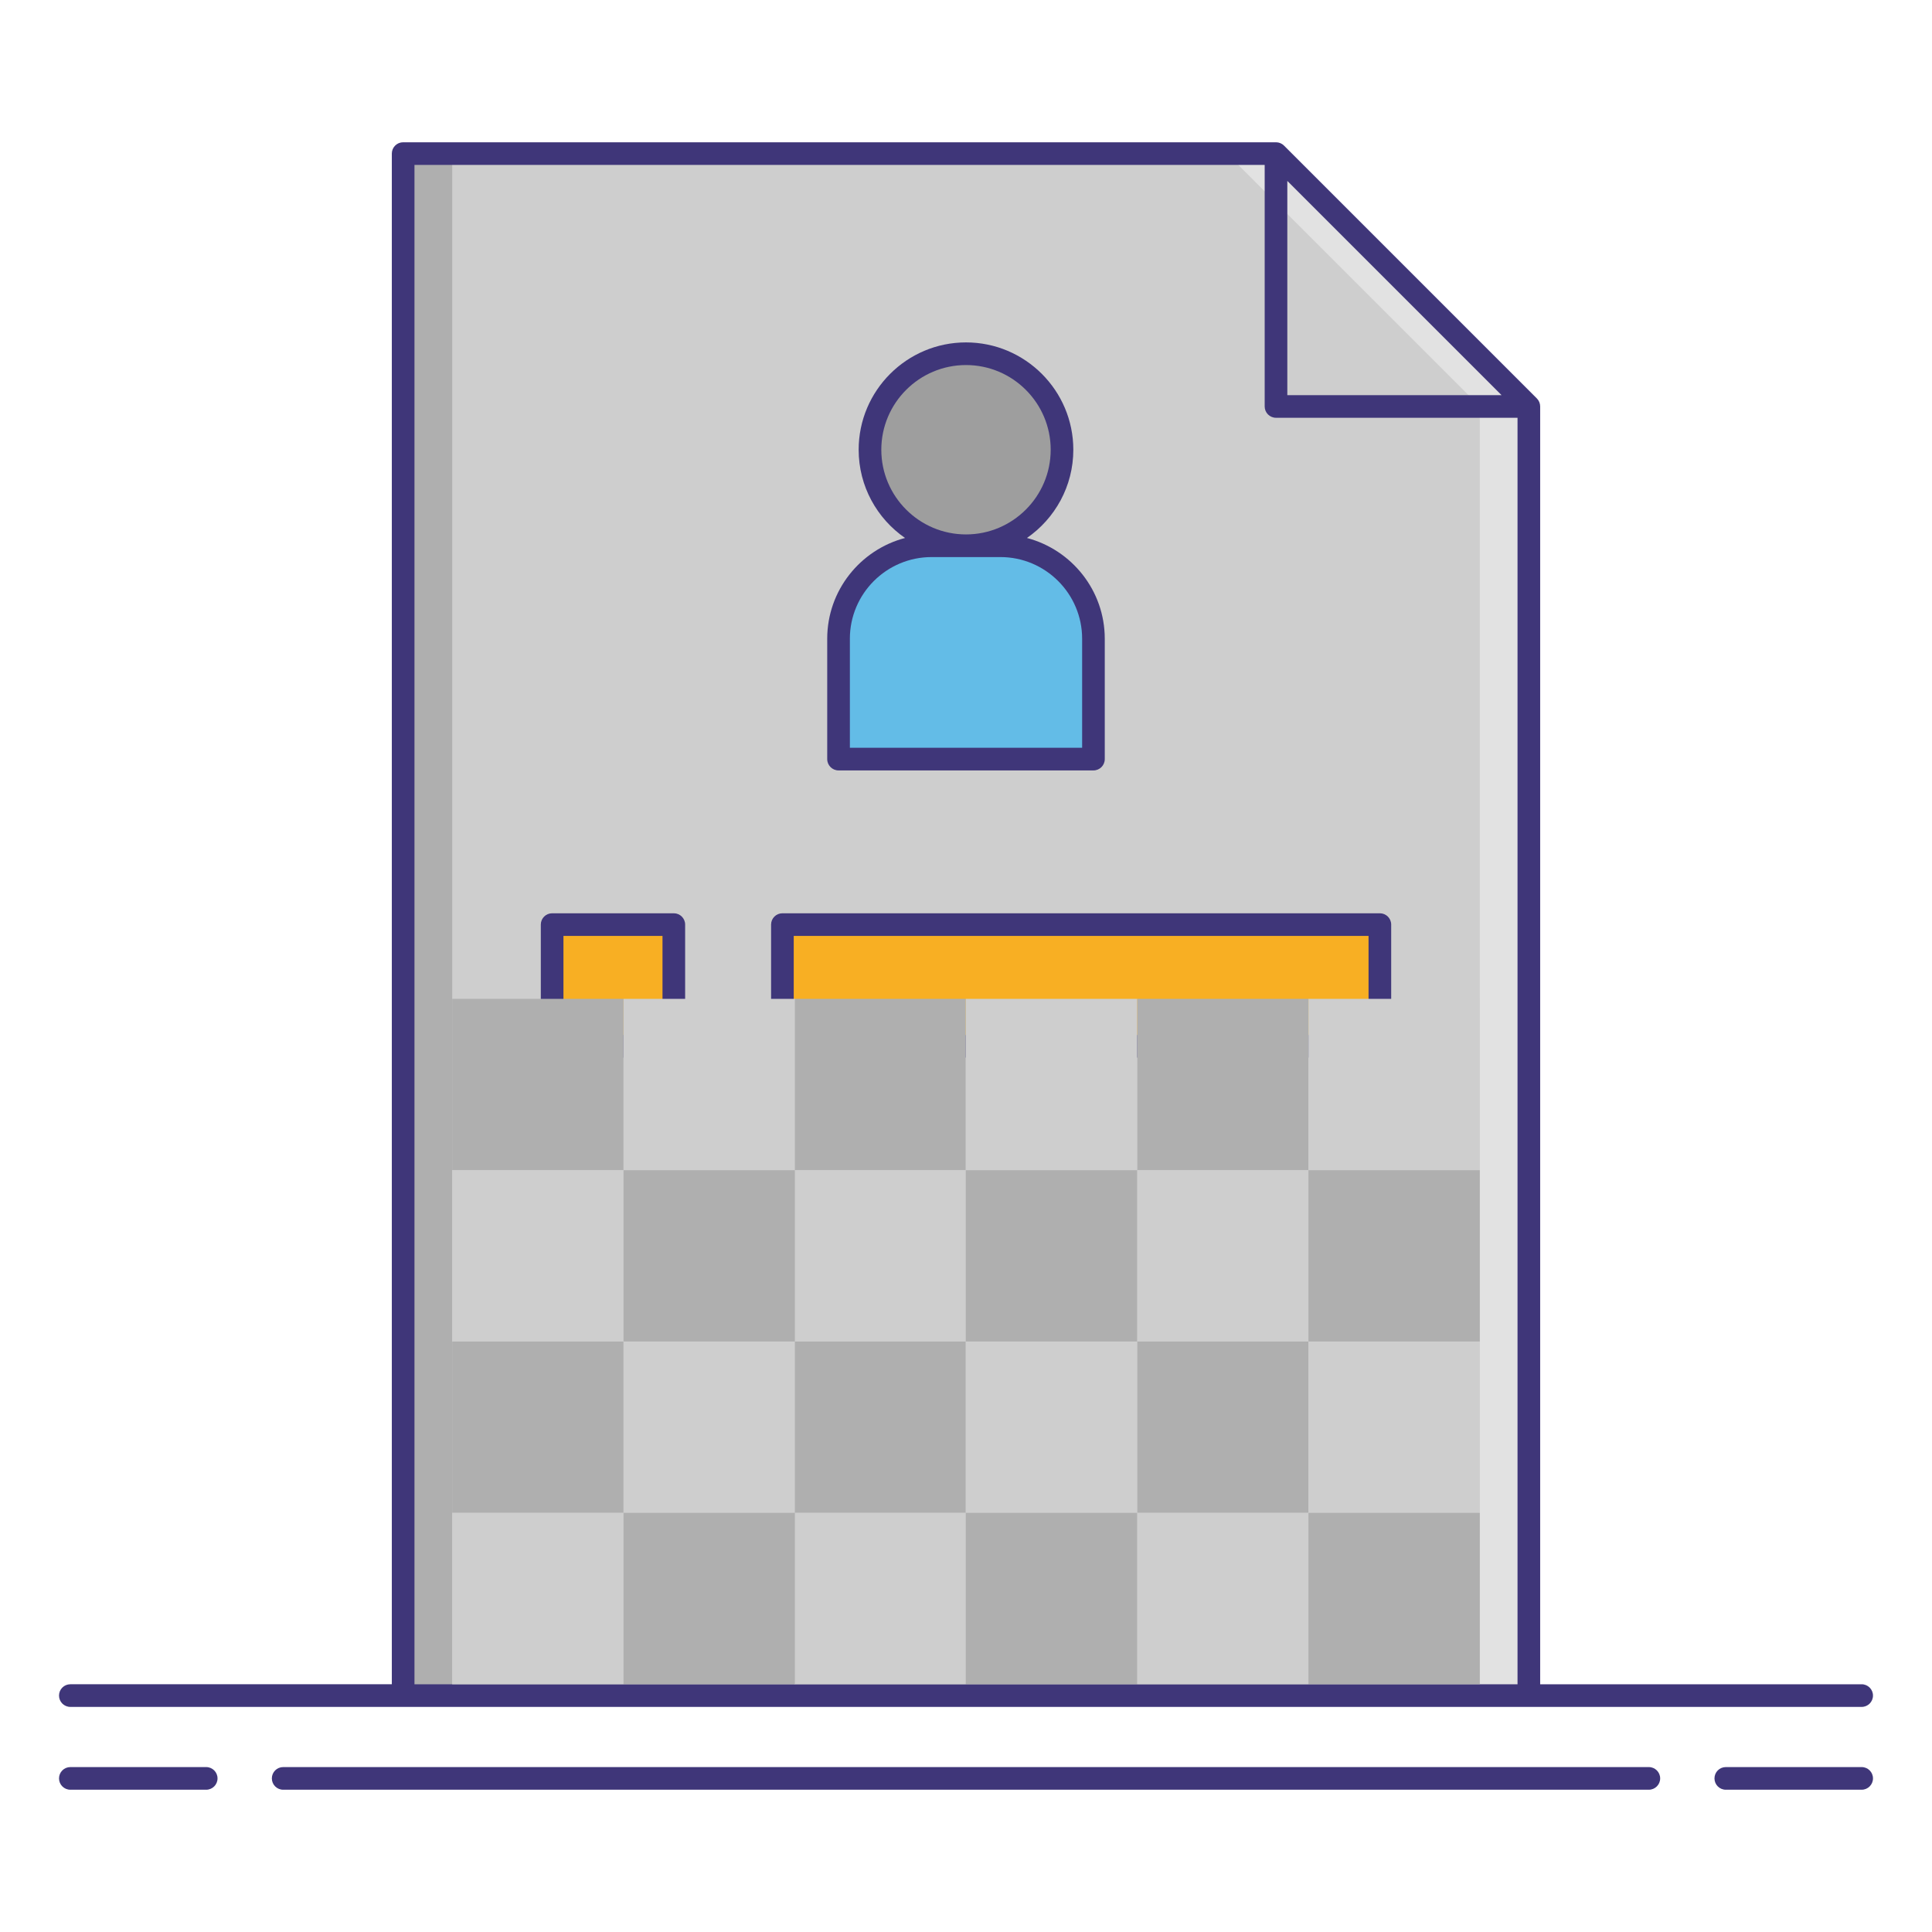 <svg id="Layer_1" enable-background="new 0 0 256 256" height="512" viewBox="0 0 256 256" width="512" xmlns="http://www.w3.org/2000/svg"><g><g><path d="m202.581 53.857-33.504-33.504h-115.658v204.321h149.162z" fill="#cecece"/><g><path d="m169.077 20.353h-6.5l33.504 33.504v170.817h6.5v-170.817z" fill="#e2e2e2"/></g><g><path d="m53.419 20.353h6.5v204.321h-6.5z" fill="#afafaf"/></g><g fill="#f8af23"><path d="m73.16 122.514h16.126v16.126h-16.126z"/><path d="m103.672 122.514h79.168v16.126h-79.168z"/></g><g><circle cx="128" cy="59.592" fill="#9e9e9e" r="12.722"/><path d="m144.888 100.585h-33.775v-15.944c0-6.808 5.519-12.327 12.327-12.327h9.122c6.808 0 12.327 5.519 12.327 12.327v15.944z" fill="#63bce7"/><g fill="#3f3679"><path d="m27.323 234.147h-18.003c-.829 0-1.5.672-1.5 1.5s.671 1.5 1.5 1.5h18.003c.829 0 1.5-.672 1.5-1.5s-.671-1.5-1.5-1.5z"/><path d="m246.68 234.147h-18.003c-.829 0-1.5.672-1.5 1.5s.671 1.5 1.5 1.5h18.003c.829 0 1.5-.672 1.5-1.5s-.671-1.5-1.5-1.5z"/><path d="m218.479 234.147h-180.958c-.829 0-1.5.672-1.5 1.5s.671 1.5 1.5 1.5h180.959c.829 0 1.5-.672 1.5-1.5s-.672-1.5-1.501-1.5z"/><path d="m9.32 226.174h44.099 149.162 44.099c.829 0 1.5-.672 1.5-1.5s-.671-1.5-1.5-1.5h-42.599v-169.318c0-.397-.158-.779-.439-1.061l-33.504-33.504c-.281-.281-.663-.439-1.061-.439h-115.658c-.829 0-1.5.672-1.5 1.5v202.821h-42.599c-.829 0-1.5.672-1.5 1.5s.671 1.501 1.5 1.501zm161.257-202.2 28.383 28.383h-28.383zm-115.658-2.121h112.658v32.004c0 .828.671 1.5 1.5 1.5h32.004v167.817h-146.162z"/><path d="m89.286 121.014h-16.126c-.829 0-1.5.672-1.5 1.5v16.125c0 .828.671 1.5 1.5 1.5h16.125c.829 0 1.5-.672 1.5-1.5v-16.125c.001-.828-.671-1.5-1.499-1.5zm-1.5 16.125h-13.126v-13.125h13.125v13.125z"/><path d="m182.84 121.014h-79.167c-.829 0-1.5.672-1.5 1.5v16.125c0 .828.671 1.5 1.5 1.5h79.167c.829 0 1.5-.672 1.5-1.5v-16.125c0-.828-.672-1.5-1.5-1.5zm-1.5 16.125h-76.167v-13.125h76.167z"/><path d="m111.112 102.085h33.775c.829 0 1.5-.672 1.5-1.5v-15.944c0-6.407-4.387-11.795-10.311-13.356 3.708-2.569 6.145-6.849 6.145-11.692 0-7.842-6.38-14.222-14.222-14.222s-14.222 6.38-14.222 14.222c0 4.843 2.437 9.123 6.145 11.692-5.924 1.561-10.311 6.948-10.311 13.356v15.944c.001.828.673 1.5 1.501 1.5zm5.666-42.492c0-6.188 5.034-11.222 11.222-11.222 6.187 0 11.222 5.034 11.222 11.222s-5.035 11.221-11.222 11.221c-6.188 0-11.222-5.034-11.222-11.221zm-4.166 25.048c0-5.97 4.857-10.826 10.827-10.826h9.122c5.97 0 10.827 4.856 10.827 10.826v14.444h-30.775v-14.444z"/></g></g></g><g><g fill="#afafaf"><path d="m59.919 132.354h22.703v22.703h-22.703z"/><path d="m105.269 132.354h22.703v22.703h-22.703z"/><path d="m150.675 132.354h22.703v22.703h-22.703z"/></g><path d="m82.622 132.354h22.703v22.703h-22.703z" fill="#cecece"/><path d="m127.972 132.354h22.703v22.703h-22.703z" fill="#cecece"/><path d="m173.378 132.354h22.703v22.703h-22.703z" fill="#cecece"/></g><g><g fill="#cecece"><path d="m59.919 155.057h22.703v22.703h-22.703z"/><path d="m105.269 155.057h22.703v22.703h-22.703z"/><path d="m150.675 155.057h22.703v22.703h-22.703z"/></g><path d="m82.622 155.057h22.703v22.703h-22.703z" fill="#afafaf"/><path d="m127.972 155.057h22.703v22.703h-22.703z" fill="#afafaf"/><path d="m173.378 155.057h22.703v22.703h-22.703z" fill="#afafaf"/></g><g><g fill="#afafaf"><path d="m59.919 177.76h22.703v22.703h-22.703z"/><path d="m105.269 177.76h22.703v22.703h-22.703z"/><path d="m150.675 177.76h22.703v22.703h-22.703z"/></g><path d="m82.622 177.76h22.703v22.703h-22.703z" fill="#cecece"/><path d="m127.972 177.76h22.703v22.703h-22.703z" fill="#cecece"/><path d="m173.378 177.76h22.703v22.703h-22.703z" fill="#cecece"/></g><g><g fill="#cecece"><path d="m59.919 200.463h22.703v22.703h-22.703z"/><path d="m105.269 200.463h22.703v22.703h-22.703z"/><path d="m150.675 200.463h22.703v22.703h-22.703z"/></g><path d="m82.622 200.463h22.703v22.703h-22.703z" fill="#afafaf"/><path d="m127.972 200.463h22.703v22.703h-22.703z" fill="#afafaf"/><path d="m173.378 200.463h22.703v22.703h-22.703z" fill="#afafaf"/></g></g></svg>